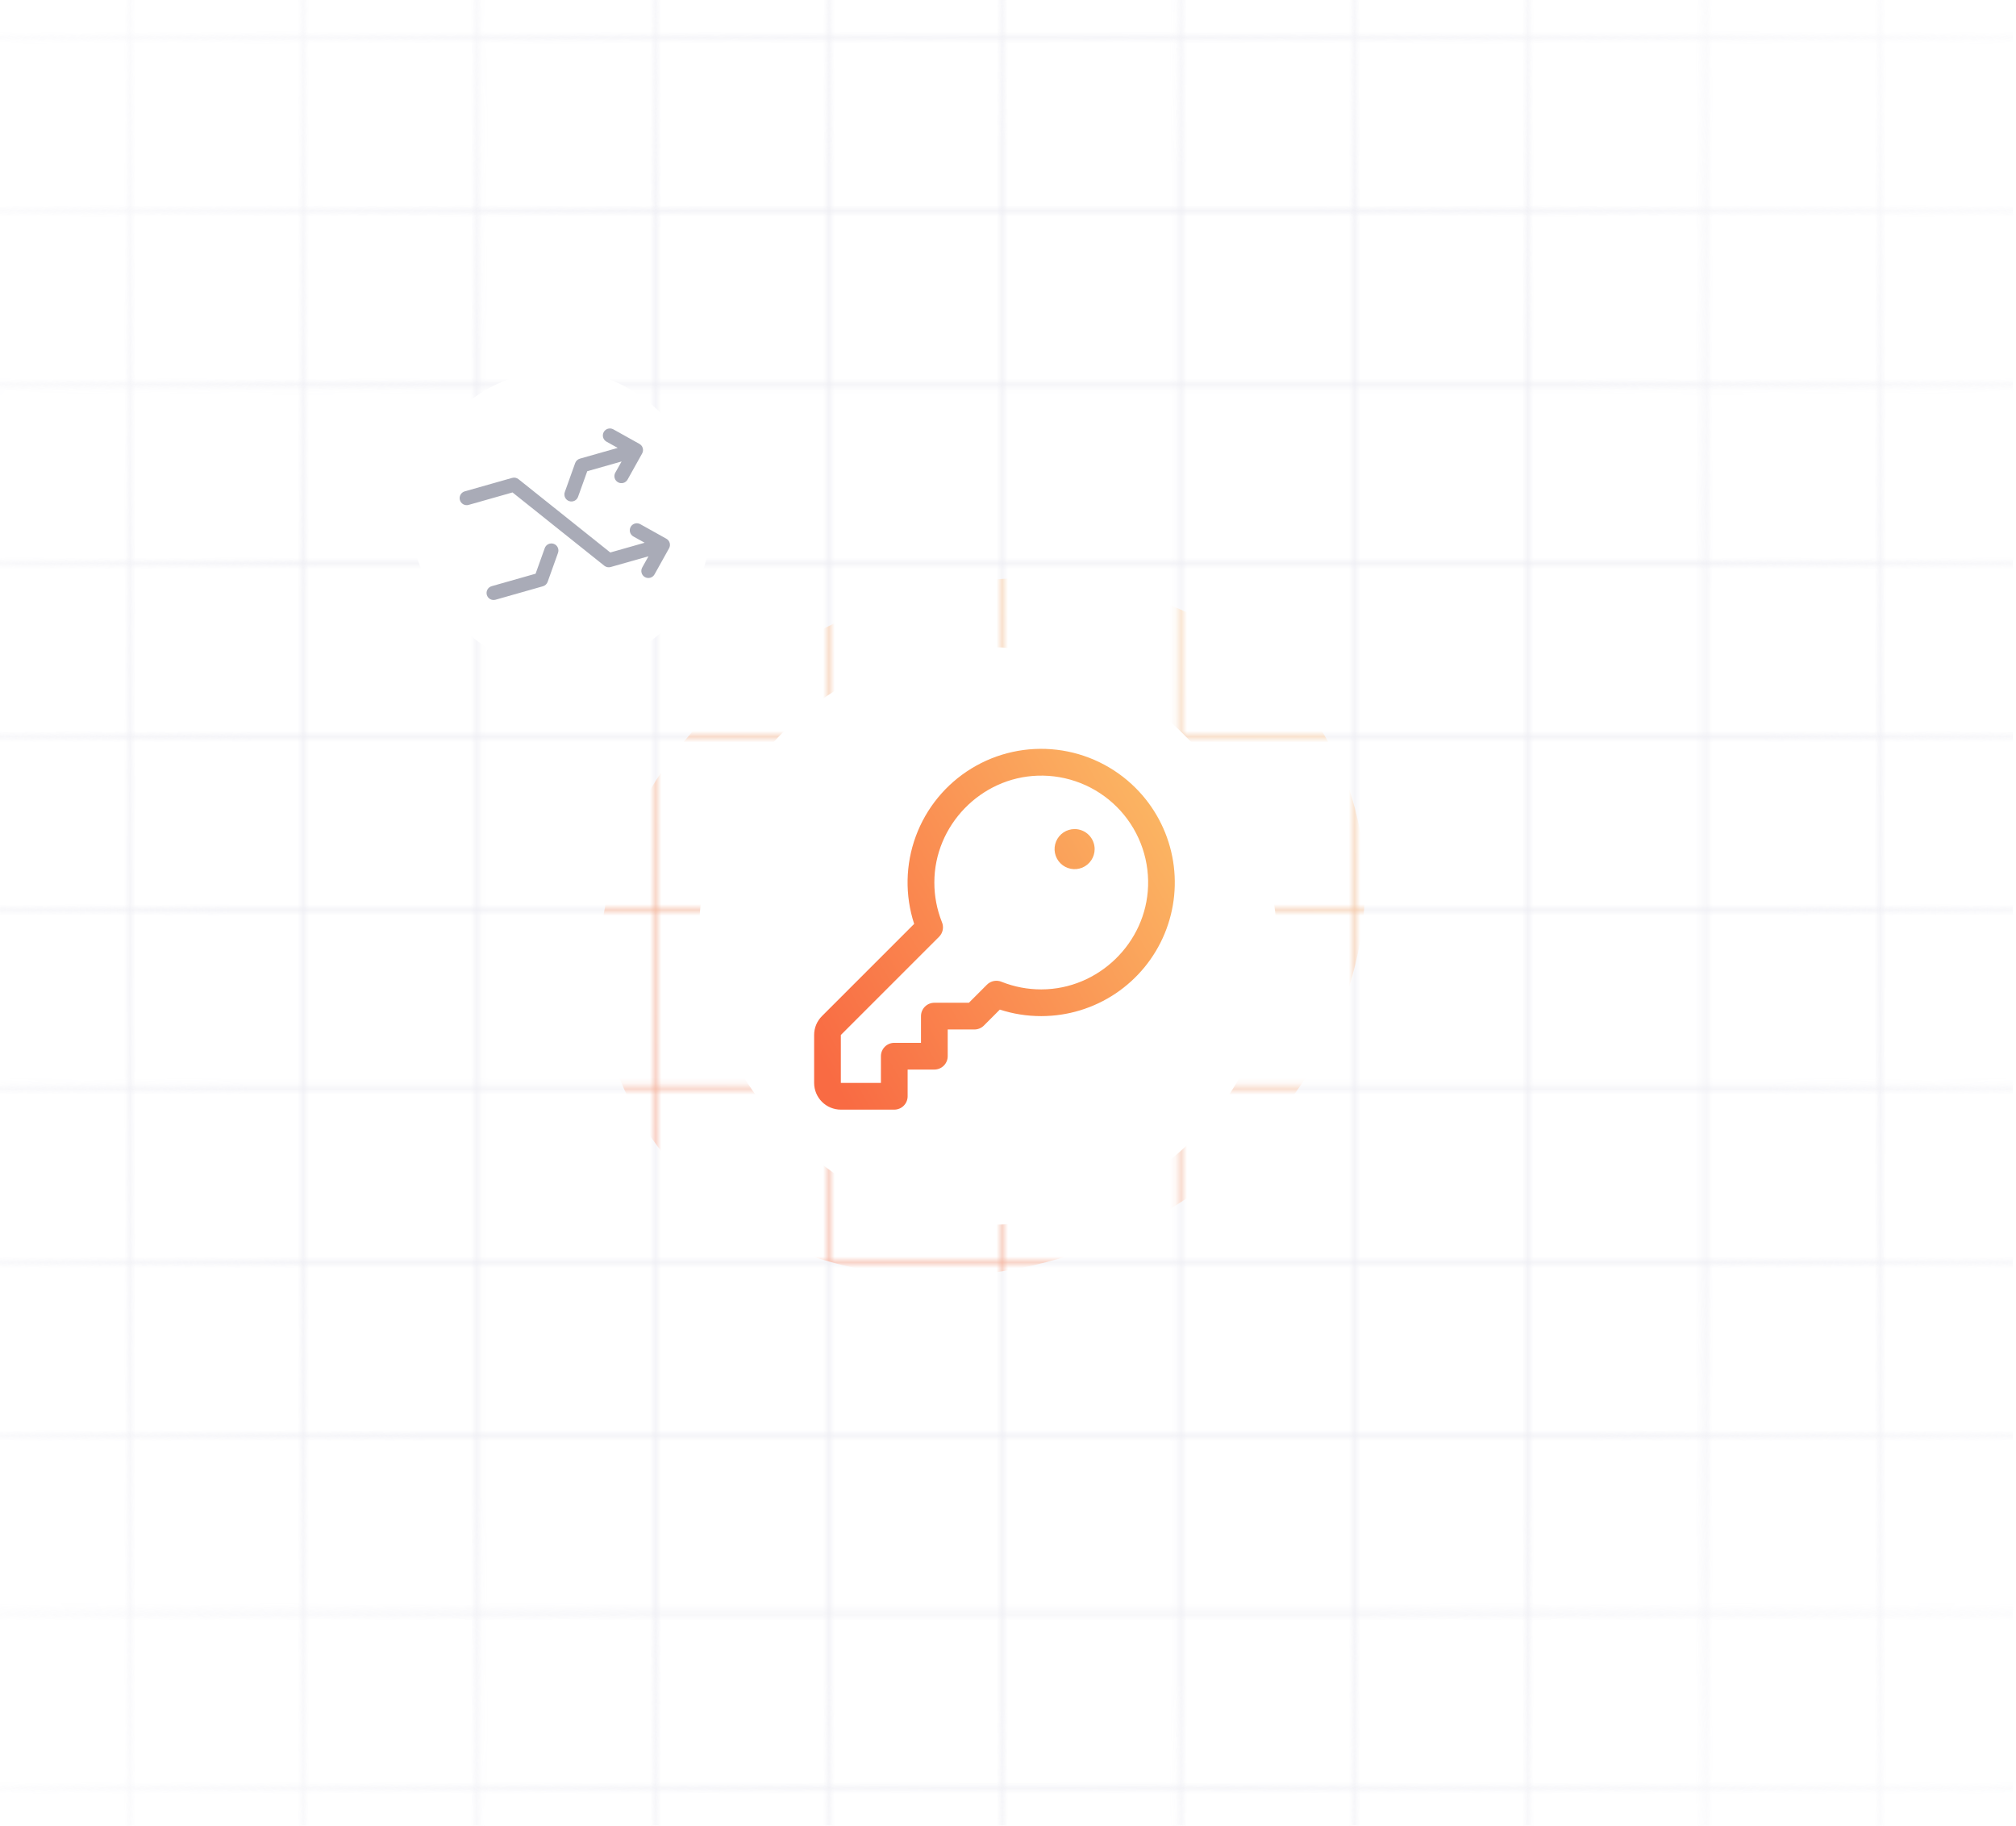 <svg width="349" height="316" viewBox="0 0 349 316" fill="none" xmlns="http://www.w3.org/2000/svg">
<g clip-path="url(#clip0_6100_22846)">
<g clip-path="url(#clip1_6100_22846)">
<mask id="mask0_6100_22846" style="mask-type:alpha" maskUnits="userSpaceOnUse" x="-100" y="-116" width="578" height="578">
<path d="M22.246 -24.065H-8.065V6.246H22.246V-24.065Z" stroke="#EDEDF3" stroke-width="0.341"/>
<path d="M52.558 -24.065H22.246V6.246H52.558V-24.065Z" stroke="#EDEDF3" stroke-width="0.341"/>
<path d="M82.87 -24.065H52.558V6.246H82.87V-24.065Z" stroke="#EDEDF3" stroke-width="0.341"/>
<path d="M113.181 -24.065H82.87V6.246H113.181V-24.065Z" stroke="#EDEDF3" stroke-width="0.341"/>
<path d="M143.492 -24.065H113.181V6.246H143.492V-24.065Z" stroke="#EDEDF3" stroke-width="0.341"/>
<path d="M173.804 -24.065H143.493V6.246H173.804V-24.065Z" stroke="#EDEDF3" stroke-width="0.341"/>
<path d="M204.116 -24.065H173.804V6.246H204.116V-24.065Z" stroke="#EDEDF3" stroke-width="0.341"/>
<path d="M234.427 -24.065H204.116V6.246H234.427V-24.065Z" stroke="#EDEDF3" stroke-width="0.341"/>
<path d="M264.739 -24.065H234.427V6.246H264.739V-24.065Z" stroke="#EDEDF3" stroke-width="0.341"/>
<path d="M295.051 -24.065H264.739V6.246H295.051V-24.065Z" stroke="#EDEDF3" stroke-width="0.341"/>
<path d="M325.362 -24.065H295.051V6.246H325.362V-24.065Z" stroke="#EDEDF3" stroke-width="0.341"/>
<path d="M355.674 -24.065H325.362V6.246H355.674V-24.065Z" stroke="#EDEDF3" stroke-width="0.341"/>
<path d="M22.246 6.247H-8.065V36.558H22.246V6.247Z" stroke="#EDEDF3" stroke-width="0.341"/>
<path d="M52.558 6.247H22.246V36.558H52.558V6.247Z" stroke="#EDEDF3" stroke-width="0.341"/>
<path d="M82.87 6.247H52.558V36.558H82.87V6.247Z" stroke="#EDEDF3" stroke-width="0.341"/>
<path d="M113.181 6.247H82.87V36.558H113.181V6.247Z" stroke="#EDEDF3" stroke-width="0.341"/>
<path d="M143.492 6.247H113.181V36.558H143.492V6.247Z" stroke="#EDEDF3" stroke-width="0.341"/>
<path d="M173.804 6.247H143.493V36.558H173.804V6.247Z" stroke="#EDEDF3" stroke-width="0.341"/>
<path d="M204.116 6.247H173.804V36.558H204.116V6.247Z" stroke="#EDEDF3" stroke-width="0.341"/>
<path d="M234.427 6.247H204.116V36.558H234.427V6.247Z" stroke="#EDEDF3" stroke-width="0.341"/>
<path d="M264.739 6.247H234.427V36.558H264.739V6.247Z" stroke="#EDEDF3" stroke-width="0.341"/>
<path d="M295.051 6.247H264.739V36.558H295.051V6.247Z" stroke="#EDEDF3" stroke-width="0.341"/>
<path d="M325.362 6.247H295.051V36.558H325.362V6.247Z" stroke="#EDEDF3" stroke-width="0.341"/>
<path d="M355.674 6.247H325.362V36.558H355.674V6.247Z" stroke="#EDEDF3" stroke-width="0.341"/>
<path d="M22.246 36.558H-8.065V66.87H22.246V36.558Z" stroke="#EDEDF3" stroke-width="0.341"/>
<path d="M52.558 36.558H22.246V66.87H52.558V36.558Z" stroke="#EDEDF3" stroke-width="0.341"/>
<path d="M82.87 36.558H52.558V66.87H82.87V36.558Z" stroke="#EDEDF3" stroke-width="0.341"/>
<path d="M113.181 36.558H82.87V66.87H113.181V36.558Z" stroke="#EDEDF3" stroke-width="0.341"/>
<path d="M143.492 36.558H113.181V66.87H143.492V36.558Z" stroke="#EDEDF3" stroke-width="0.341"/>
<path d="M173.804 36.558H143.493V66.87H173.804V36.558Z" stroke="#EDEDF3" stroke-width="0.341"/>
<path d="M204.116 36.558H173.804V66.87H204.116V36.558Z" stroke="#EDEDF3" stroke-width="0.341"/>
<path d="M234.427 36.558H204.116V66.87H234.427V36.558Z" stroke="#EDEDF3" stroke-width="0.341"/>
<path d="M264.739 36.558H234.427V66.87H264.739V36.558Z" stroke="#EDEDF3" stroke-width="0.341"/>
<path d="M295.051 36.558H264.739V66.87H295.051V36.558Z" stroke="#EDEDF3" stroke-width="0.341"/>
<path d="M325.362 36.558H295.051V66.87H325.362V36.558Z" stroke="#EDEDF3" stroke-width="0.341"/>
<path d="M355.674 36.558H325.362V66.87H355.674V36.558Z" stroke="#EDEDF3" stroke-width="0.341"/>
<path d="M22.246 66.87H-8.065V97.181H22.246V66.87Z" stroke="#EDEDF3" stroke-width="0.341"/>
<path d="M52.558 66.87H22.246V97.181H52.558V66.87Z" stroke="#EDEDF3" stroke-width="0.341"/>
<path d="M82.87 66.87H52.558V97.181H82.87V66.87Z" stroke="#EDEDF3" stroke-width="0.341"/>
<path d="M113.181 66.87H82.87V97.181H113.181V66.87Z" stroke="#EDEDF3" stroke-width="0.341"/>
<path d="M143.492 66.87H113.181V97.181H143.492V66.87Z" stroke="#EDEDF3" stroke-width="0.341"/>
<path d="M173.804 66.87H143.493V97.181H173.804V66.87Z" stroke="#EDEDF3" stroke-width="0.341"/>
<path d="M204.116 66.87H173.804V97.181H204.116V66.87Z" stroke="#EDEDF3" stroke-width="0.341"/>
<path d="M234.427 66.87H204.116V97.181H234.427V66.87Z" stroke="#EDEDF3" stroke-width="0.341"/>
<path d="M264.739 66.87H234.427V97.181H264.739V66.87Z" stroke="#EDEDF3" stroke-width="0.341"/>
<path d="M295.051 66.87H264.739V97.181H295.051V66.87Z" stroke="#EDEDF3" stroke-width="0.341"/>
<path d="M325.362 66.87H295.051V97.181H325.362V66.87Z" stroke="#EDEDF3" stroke-width="0.341"/>
<path d="M355.674 66.87H325.362V97.181H355.674V66.87Z" stroke="#EDEDF3" stroke-width="0.341"/>
<path d="M22.246 97.181H-8.065V127.493H22.246V97.181Z" stroke="#EDEDF3" stroke-width="0.341"/>
<path d="M52.558 97.181H22.246V127.493H52.558V97.181Z" stroke="#EDEDF3" stroke-width="0.341"/>
<path d="M82.87 97.181H52.558V127.493H82.87V97.181Z" stroke="#EDEDF3" stroke-width="0.341"/>
<path d="M113.181 97.181H82.87V127.493H113.181V97.181Z" stroke="#EDEDF3" stroke-width="0.341"/>
<path d="M143.492 97.181H113.181V127.493H143.492V97.181Z" stroke="#EDEDF3" stroke-width="0.341"/>
<path d="M173.804 97.181H143.493V127.493H173.804V97.181Z" stroke="#EDEDF3" stroke-width="0.341"/>
<path d="M204.116 97.181H173.804V127.493H204.116V97.181Z" stroke="#EDEDF3" stroke-width="0.341"/>
<path d="M234.427 97.181H204.116V127.493H234.427V97.181Z" stroke="#EDEDF3" stroke-width="0.341"/>
<path d="M264.739 97.181H234.427V127.493H264.739V97.181Z" stroke="#EDEDF3" stroke-width="0.341"/>
<path d="M295.051 97.181H264.739V127.493H295.051V97.181Z" stroke="#EDEDF3" stroke-width="0.341"/>
<path d="M325.362 97.181H295.051V127.493H325.362V97.181Z" stroke="#EDEDF3" stroke-width="0.341"/>
<path d="M355.674 97.181H325.362V127.493H355.674V97.181Z" stroke="#EDEDF3" stroke-width="0.341"/>
<path d="M22.246 127.493H-8.065V157.804H22.246V127.493Z" stroke="#EDEDF3" stroke-width="0.341"/>
<path d="M52.558 127.493H22.246V157.804H52.558V127.493Z" stroke="#EDEDF3" stroke-width="0.341"/>
<path d="M82.87 127.493H52.558V157.804H82.87V127.493Z" stroke="#EDEDF3" stroke-width="0.341"/>
<path d="M113.181 127.493H82.87V157.804H113.181V127.493Z" stroke="#EDEDF3" stroke-width="0.341"/>
<path d="M143.492 127.493H113.181V157.804H143.492V127.493Z" stroke="#EDEDF3" stroke-width="0.341"/>
<path d="M173.804 127.493H143.493V157.804H173.804V127.493Z" stroke="#EDEDF3" stroke-width="0.341"/>
<path d="M204.116 127.493H173.804V157.804H204.116V127.493Z" stroke="#EDEDF3" stroke-width="0.341"/>
<path d="M234.427 127.493H204.116V157.804H234.427V127.493Z" stroke="#EDEDF3" stroke-width="0.341"/>
<path d="M264.739 127.493H234.427V157.804H264.739V127.493Z" stroke="#EDEDF3" stroke-width="0.341"/>
<path d="M295.051 127.493H264.739V157.804H295.051V127.493Z" stroke="#EDEDF3" stroke-width="0.341"/>
<path d="M325.362 127.493H295.051V157.804H325.362V127.493Z" stroke="#EDEDF3" stroke-width="0.341"/>
<path d="M355.674 127.493H325.362V157.804H355.674V127.493Z" stroke="#EDEDF3" stroke-width="0.341"/>
<path d="M22.246 157.804H-8.065V188.116H22.246V157.804Z" stroke="#EDEDF3" stroke-width="0.341"/>
<path d="M52.558 157.804H22.246V188.116H52.558V157.804Z" stroke="#EDEDF3" stroke-width="0.341"/>
<path d="M82.87 157.804H52.558V188.116H82.87V157.804Z" stroke="#EDEDF3" stroke-width="0.341"/>
<path d="M113.181 157.804H82.87V188.116H113.181V157.804Z" stroke="#EDEDF3" stroke-width="0.341"/>
<path d="M143.492 157.804H113.181V188.116H143.492V157.804Z" stroke="#EDEDF3" stroke-width="0.341"/>
<path d="M173.804 157.804H143.493V188.116H173.804V157.804Z" stroke="#EDEDF3" stroke-width="0.341"/>
<path d="M204.116 157.804H173.804V188.116H204.116V157.804Z" stroke="#EDEDF3" stroke-width="0.341"/>
<path d="M234.427 157.804H204.116V188.116H234.427V157.804Z" stroke="#EDEDF3" stroke-width="0.341"/>
<path d="M264.739 157.804H234.427V188.116H264.739V157.804Z" stroke="#EDEDF3" stroke-width="0.341"/>
<path d="M295.051 157.804H264.739V188.116H295.051V157.804Z" stroke="#EDEDF3" stroke-width="0.341"/>
<path d="M325.362 157.804H295.051V188.116H325.362V157.804Z" stroke="#EDEDF3" stroke-width="0.341"/>
<path d="M355.674 157.804H325.362V188.116H355.674V157.804Z" stroke="#EDEDF3" stroke-width="0.341"/>
<path d="M22.246 188.116H-8.065V218.427H22.246V188.116Z" stroke="#EDEDF3" stroke-width="0.341"/>
<path d="M52.558 188.116H22.246V218.427H52.558V188.116Z" stroke="#EDEDF3" stroke-width="0.341"/>
<path d="M82.87 188.116H52.558V218.427H82.87V188.116Z" stroke="#EDEDF3" stroke-width="0.341"/>
<path d="M113.181 188.116H82.87V218.427H113.181V188.116Z" stroke="#EDEDF3" stroke-width="0.341"/>
<path d="M143.492 188.116H113.181V218.427H143.492V188.116Z" stroke="#EDEDF3" stroke-width="0.341"/>
<path d="M173.804 188.116H143.493V218.427H173.804V188.116Z" stroke="#EDEDF3" stroke-width="0.341"/>
<path d="M204.116 188.116H173.804V218.427H204.116V188.116Z" stroke="#EDEDF3" stroke-width="0.341"/>
<path d="M234.427 188.116H204.116V218.427H234.427V188.116Z" stroke="#EDEDF3" stroke-width="0.341"/>
<path d="M264.739 188.116H234.427V218.427H264.739V188.116Z" stroke="#EDEDF3" stroke-width="0.341"/>
<path d="M295.051 188.116H264.739V218.427H295.051V188.116Z" stroke="#EDEDF3" stroke-width="0.341"/>
<path d="M325.362 188.116H295.051V218.427H325.362V188.116Z" stroke="#EDEDF3" stroke-width="0.341"/>
<path d="M355.674 188.116H325.362V218.427H355.674V188.116Z" stroke="#EDEDF3" stroke-width="0.341"/>
<path d="M22.246 218.427H-8.065V248.739H22.246V218.427Z" stroke="#EDEDF3" stroke-width="0.341"/>
<path d="M52.558 218.427H22.246V248.739H52.558V218.427Z" stroke="#EDEDF3" stroke-width="0.341"/>
<path d="M82.87 218.427H52.558V248.739H82.87V218.427Z" stroke="#EDEDF3" stroke-width="0.341"/>
<path d="M113.181 218.427H82.87V248.739H113.181V218.427Z" stroke="#EDEDF3" stroke-width="0.341"/>
<path d="M143.492 218.427H113.181V248.739H143.492V218.427Z" stroke="#EDEDF3" stroke-width="0.341"/>
<path d="M173.804 218.427H143.493V248.739H173.804V218.427Z" stroke="#EDEDF3" stroke-width="0.341"/>
<path d="M204.116 218.427H173.804V248.739H204.116V218.427Z" stroke="#EDEDF3" stroke-width="0.341"/>
<path d="M234.427 218.427H204.116V248.739H234.427V218.427Z" stroke="#EDEDF3" stroke-width="0.341"/>
<path d="M264.739 218.427H234.427V248.739H264.739V218.427Z" stroke="#EDEDF3" stroke-width="0.341"/>
<path d="M295.051 218.427H264.739V248.739H295.051V218.427Z" stroke="#EDEDF3" stroke-width="0.341"/>
<path d="M325.362 218.427H295.051V248.739H325.362V218.427Z" stroke="#EDEDF3" stroke-width="0.341"/>
<path d="M355.674 218.427H325.362V248.739H355.674V218.427Z" stroke="#EDEDF3" stroke-width="0.341"/>
<path d="M22.246 248.739H-8.065V279.05H22.246V248.739Z" stroke="#EDEDF3" stroke-width="0.341"/>
<path d="M52.558 248.739H22.246V279.05H52.558V248.739Z" stroke="#EDEDF3" stroke-width="0.341"/>
<path d="M82.87 248.739H52.558V279.05H82.87V248.739Z" stroke="#EDEDF3" stroke-width="0.341"/>
<path d="M113.181 248.739H82.87V279.05H113.181V248.739Z" stroke="#EDEDF3" stroke-width="0.341"/>
<path d="M143.492 248.739H113.181V279.05H143.492V248.739Z" stroke="#EDEDF3" stroke-width="0.341"/>
<path d="M173.804 248.739H143.493V279.05H173.804V248.739Z" stroke="#EDEDF3" stroke-width="0.341"/>
<path d="M204.116 248.739H173.804V279.05H204.116V248.739Z" stroke="#EDEDF3" stroke-width="0.341"/>
<path d="M234.427 248.739H204.116V279.05H234.427V248.739Z" stroke="#EDEDF3" stroke-width="0.341"/>
<path d="M264.739 248.739H234.427V279.05H264.739V248.739Z" stroke="#EDEDF3" stroke-width="0.341"/>
<path d="M295.051 248.739H264.739V279.05H295.051V248.739Z" stroke="#EDEDF3" stroke-width="0.341"/>
<path d="M325.362 248.739H295.051V279.05H325.362V248.739Z" stroke="#EDEDF3" stroke-width="0.341"/>
<path d="M355.674 248.739H325.362V279.05H355.674V248.739Z" stroke="#EDEDF3" stroke-width="0.341"/>
<path d="M22.246 279.051H-8.065V309.362H22.246V279.051Z" stroke="#EDEDF3" stroke-width="0.341"/>
<path d="M52.558 279.051H22.246V309.362H52.558V279.051Z" stroke="#EDEDF3" stroke-width="0.341"/>
<path d="M82.87 279.051H52.558V309.362H82.87V279.051Z" stroke="#EDEDF3" stroke-width="0.341"/>
<path d="M113.181 279.051H82.87V309.362H113.181V279.051Z" stroke="#EDEDF3" stroke-width="0.341"/>
<path d="M143.492 279.051H113.181V309.362H143.492V279.051Z" stroke="#EDEDF3" stroke-width="0.341"/>
<path d="M173.804 279.051H143.493V309.362H173.804V279.051Z" stroke="#EDEDF3" stroke-width="0.341"/>
<path d="M204.116 279.051H173.804V309.362H204.116V279.051Z" stroke="#EDEDF3" stroke-width="0.341"/>
<path d="M234.427 279.051H204.116V309.362H234.427V279.051Z" stroke="#EDEDF3" stroke-width="0.341"/>
<path d="M264.739 279.051H234.427V309.362H264.739V279.051Z" stroke="#EDEDF3" stroke-width="0.341"/>
<path d="M295.051 279.051H264.739V309.362H295.051V279.051Z" stroke="#EDEDF3" stroke-width="0.341"/>
<path d="M325.362 279.051H295.051V309.362H325.362V279.051Z" stroke="#EDEDF3" stroke-width="0.341"/>
<path d="M355.674 279.051H325.362V309.362H355.674V279.051Z" stroke="#EDEDF3" stroke-width="0.341"/>
<path d="M22.246 309.362H-8.065V339.674H22.246V309.362Z" stroke="#EDEDF3" stroke-width="0.341"/>
<path d="M52.558 309.362H22.246V339.674H52.558V309.362Z" stroke="#EDEDF3" stroke-width="0.341"/>
<path d="M82.87 309.362H52.558V339.674H82.87V309.362Z" stroke="#EDEDF3" stroke-width="0.341"/>
<path d="M113.181 309.362H82.87V339.674H113.181V309.362Z" stroke="#EDEDF3" stroke-width="0.341"/>
<path d="M143.492 309.362H113.181V339.674H143.492V309.362Z" stroke="#EDEDF3" stroke-width="0.341"/>
<path d="M173.804 309.362H143.493V339.674H173.804V309.362Z" stroke="#EDEDF3" stroke-width="0.341"/>
<path d="M204.116 309.362H173.804V339.674H204.116V309.362Z" stroke="#EDEDF3" stroke-width="0.341"/>
<path d="M234.427 309.362H204.116V339.674H234.427V309.362Z" stroke="#EDEDF3" stroke-width="0.341"/>
<path d="M264.739 309.362H234.427V339.674H264.739V309.362Z" stroke="#EDEDF3" stroke-width="0.341"/>
<path d="M295.051 309.362H264.739V339.674H295.051V309.362Z" stroke="#EDEDF3" stroke-width="0.341"/>
<path d="M325.362 309.362H295.051V339.674H325.362V309.362Z" stroke="#EDEDF3" stroke-width="0.341"/>
<path d="M355.674 309.362H325.362V339.674H355.674V309.362Z" stroke="#EDEDF3" stroke-width="0.341"/>
</mask>
<g mask="url(#mask0_6100_22846)">
<rect x="-99" y="-115" width="546" height="546" fill="url(#paint0_radial_6100_22846)"/>
<g opacity="0.5" filter="url(#filter0_f_6100_22846)">
<ellipse cx="170" cy="160.5" rx="68" ry="58.5" transform="rotate(-25.896 170 160.5)" fill="url(#paint1_linear_6100_22846)"/>
</g>
</g>
</g>
<g filter="url(#filter1_d_6100_22846)">
<rect x="71.102" y="60" width="52.075" height="52.075" rx="26.037" fill="white"/>
<g clip-path="url(#clip2_6100_22846)">
<path d="M115.353 89.243C115.493 89.321 115.617 89.426 115.716 89.552C115.815 89.677 115.889 89.821 115.933 89.975C115.977 90.129 115.99 90.29 115.971 90.45C115.952 90.609 115.903 90.763 115.825 90.902L113.306 95.418C113.149 95.701 112.886 95.909 112.575 95.998C112.263 96.086 111.93 96.047 111.647 95.89C111.365 95.732 111.157 95.469 111.068 95.158C110.98 94.847 111.019 94.513 111.176 94.231L112.263 92.285L105.714 94.145C105.527 94.198 105.33 94.205 105.14 94.167C104.95 94.129 104.772 94.046 104.62 93.925L88.724 81.233L81.121 83.392C80.81 83.48 80.477 83.441 80.195 83.284C79.912 83.126 79.704 82.863 79.616 82.552C79.528 82.242 79.567 81.908 79.724 81.626C79.881 81.344 80.144 81.135 80.455 81.047L88.662 78.716C88.849 78.663 89.045 78.656 89.236 78.694C89.426 78.732 89.604 78.815 89.756 78.936L105.651 91.628L111.597 89.94L109.65 88.855C109.367 88.698 109.159 88.434 109.07 88.123C108.982 87.812 109.021 87.479 109.178 87.196C109.336 86.914 109.599 86.706 109.91 86.617C110.221 86.529 110.555 86.568 110.837 86.725L115.353 89.243ZM98.512 82.729C98.663 82.783 98.823 82.806 98.982 82.798C99.142 82.79 99.299 82.751 99.444 82.683C99.588 82.614 99.718 82.518 99.826 82.4C99.933 82.281 100.016 82.142 100.07 81.992L101.662 77.561L107.608 75.873L106.515 77.817C106.357 78.1 106.318 78.433 106.407 78.744C106.495 79.055 106.703 79.319 106.986 79.476C107.268 79.634 107.602 79.673 107.913 79.584C108.224 79.496 108.487 79.288 108.645 79.005L111.163 74.489C111.241 74.349 111.291 74.195 111.309 74.036C111.328 73.877 111.315 73.716 111.271 73.562C111.228 73.408 111.154 73.264 111.054 73.138C110.955 73.013 110.832 72.908 110.692 72.83L106.176 70.312C105.893 70.154 105.56 70.115 105.249 70.204C104.938 70.292 104.674 70.501 104.517 70.783C104.359 71.066 104.32 71.399 104.409 71.71C104.497 72.021 104.706 72.284 104.988 72.442L106.935 73.526L100.386 75.387C100.199 75.44 100.028 75.536 99.886 75.669C99.745 75.801 99.637 75.966 99.571 76.148L97.775 81.167C97.721 81.318 97.697 81.478 97.704 81.638C97.712 81.799 97.751 81.956 97.82 82.101C97.888 82.246 97.984 82.376 98.103 82.484C98.222 82.591 98.361 82.675 98.512 82.729ZM95.864 90.132C95.713 90.078 95.553 90.055 95.393 90.063C95.233 90.07 95.077 90.11 94.932 90.178C94.787 90.247 94.657 90.343 94.55 90.462C94.443 90.58 94.359 90.719 94.306 90.869L92.72 95.301L85.117 97.46C84.806 97.549 84.543 97.757 84.386 98.039C84.228 98.322 84.189 98.655 84.278 98.966C84.366 99.277 84.574 99.54 84.856 99.697C85.139 99.855 85.472 99.894 85.783 99.805L93.99 97.474C94.176 97.421 94.348 97.325 94.489 97.192C94.631 97.06 94.739 96.895 94.804 96.713L96.6 91.694C96.654 91.543 96.679 91.383 96.671 91.222C96.663 91.062 96.624 90.905 96.556 90.76C96.488 90.615 96.391 90.485 96.272 90.377C96.154 90.269 96.015 90.186 95.864 90.132Z" fill="#A9ABB7"/>
</g>
</g>
<g filter="url(#filter2_d_6100_22846)">
<rect x="121" y="108" width="100" height="100" rx="50" fill="white"/>
<path d="M196.602 132.398C192.929 128.72 188.124 126.386 182.962 125.774C177.799 125.162 172.582 126.307 168.15 129.025C163.719 131.742 160.332 135.873 158.537 140.752C156.742 145.63 156.642 150.971 158.255 155.913L142.293 171.875C141.862 172.303 141.52 172.812 141.287 173.374C141.054 173.935 140.936 174.537 140.938 175.144V183.438C140.938 184.664 141.425 185.841 142.292 186.708C143.16 187.575 144.336 188.063 145.563 188.063H154.813C155.426 188.063 156.014 187.819 156.448 187.385C156.881 186.952 157.125 186.363 157.125 185.75V181.125H161.75C162.363 181.125 162.952 180.881 163.385 180.448C163.819 180.014 164.063 179.426 164.063 178.813V174.188H168.688C168.991 174.188 169.292 174.128 169.573 174.012C169.854 173.896 170.109 173.726 170.324 173.511L173.087 170.745C175.4 171.497 177.818 171.879 180.25 171.875H180.279C184.85 171.87 189.317 170.509 193.116 167.966C196.915 165.423 199.874 161.811 201.621 157.586C203.368 153.362 203.823 148.715 202.93 144.231C202.037 139.748 199.835 135.63 196.602 132.398Z" fill="white"/>
<path d="M196.602 132.398C192.929 128.72 188.124 126.386 182.962 125.774C177.799 125.162 172.582 126.307 168.15 129.025C163.719 131.742 160.332 135.873 158.537 140.752C156.742 145.63 156.642 150.971 158.255 155.913L142.293 171.875C141.862 172.303 141.52 172.812 141.287 173.374C141.054 173.935 140.936 174.537 140.938 175.144V183.438C140.938 184.664 141.425 185.841 142.292 186.708C143.16 187.575 144.336 188.063 145.563 188.063H154.813C155.426 188.063 156.014 187.819 156.448 187.385C156.881 186.952 157.125 186.363 157.125 185.75V181.125H161.75C162.363 181.125 162.952 180.881 163.385 180.448C163.819 180.014 164.063 179.426 164.063 178.813V174.188H168.688C168.991 174.188 169.292 174.128 169.573 174.012C169.854 173.896 170.109 173.726 170.324 173.511L173.087 170.745C175.4 171.497 177.818 171.879 180.25 171.875H180.279C184.85 171.87 189.317 170.509 193.116 167.966C196.915 165.423 199.874 161.811 201.621 157.586C203.368 153.362 203.823 148.715 202.93 144.231C202.037 139.748 199.835 135.63 196.602 132.398ZM198.75 149.357C198.435 159.211 190.15 167.239 180.282 167.25H180.25C177.909 167.254 175.589 166.812 173.414 165.946C172.988 165.762 172.517 165.709 172.061 165.796C171.606 165.883 171.186 166.104 170.858 166.432L167.731 169.563H161.75C161.137 169.563 160.549 169.806 160.115 170.24C159.681 170.674 159.438 171.262 159.438 171.875V176.5H154.813C154.199 176.5 153.611 176.744 153.177 177.177C152.744 177.611 152.5 178.199 152.5 178.813V183.438H145.563V175.144L162.568 158.142C162.896 157.814 163.118 157.395 163.204 156.939C163.291 156.483 163.238 156.012 163.054 155.586C162.186 153.404 161.743 151.076 161.75 148.727C161.75 138.858 169.789 130.574 179.643 130.259C182.174 130.174 184.696 130.61 187.052 131.54C189.407 132.47 191.547 133.874 193.339 135.664C195.13 137.454 196.534 139.594 197.465 141.949C198.396 144.304 198.833 146.826 198.75 149.357ZM189.5 142.969C189.5 143.655 189.297 144.326 188.915 144.896C188.534 145.466 187.993 145.911 187.359 146.174C186.725 146.436 186.027 146.505 185.355 146.371C184.682 146.237 184.064 145.907 183.579 145.422C183.093 144.937 182.763 144.318 182.629 143.646C182.495 142.973 182.564 142.275 182.827 141.641C183.089 141.008 183.534 140.466 184.104 140.085C184.675 139.704 185.345 139.5 186.031 139.5C186.951 139.5 187.834 139.866 188.484 140.516C189.135 141.167 189.5 142.049 189.5 142.969Z" fill="url(#paint2_linear_6100_22846)"/>
</g>
</g>
<defs>
<filter id="filter0_f_6100_22846" x="97.69" y="94.062" width="144.621" height="132.876" filterUnits="userSpaceOnUse" color-interpolation-filters="sRGB">
<feFlood flood-opacity="0" result="BackgroundImageFix"/>
<feBlend mode="normal" in="SourceGraphic" in2="BackgroundImageFix" result="shape"/>
<feGaussianBlur stdDeviation="3" result="effect1_foregroundBlur_6100_22846"/>
</filter>
<filter id="filter1_d_6100_22846" x="62.102" y="55" width="70.075" height="70.075" filterUnits="userSpaceOnUse" color-interpolation-filters="sRGB">
<feFlood flood-opacity="0" result="BackgroundImageFix"/>
<feColorMatrix in="SourceAlpha" type="matrix" values="0 0 0 0 0 0 0 0 0 0 0 0 0 0 0 0 0 0 127 0" result="hardAlpha"/>
<feOffset dy="4"/>
<feGaussianBlur stdDeviation="4.5"/>
<feComposite in2="hardAlpha" operator="out"/>
<feColorMatrix type="matrix" values="0 0 0 0 0.008 0 0 0 0 0.016 0 0 0 0 0.063 0 0 0 0.09 0"/>
<feBlend mode="normal" in2="BackgroundImageFix" result="effect1_dropShadow_6100_22846"/>
<feBlend mode="normal" in="SourceGraphic" in2="effect1_dropShadow_6100_22846" result="shape"/>
</filter>
<filter id="filter2_d_6100_22846" x="112" y="103" width="118" height="118" filterUnits="userSpaceOnUse" color-interpolation-filters="sRGB">
<feFlood flood-opacity="0" result="BackgroundImageFix"/>
<feColorMatrix in="SourceAlpha" type="matrix" values="0 0 0 0 0 0 0 0 0 0 0 0 0 0 0 0 0 0 127 0" result="hardAlpha"/>
<feOffset dy="4"/>
<feGaussianBlur stdDeviation="4.5"/>
<feComposite in2="hardAlpha" operator="out"/>
<feColorMatrix type="matrix" values="0 0 0 0 0.008 0 0 0 0 0.016 0 0 0 0 0.063 0 0 0 0.09 0"/>
<feBlend mode="normal" in2="BackgroundImageFix" result="effect1_dropShadow_6100_22846"/>
<feBlend mode="normal" in="SourceGraphic" in2="effect1_dropShadow_6100_22846" result="shape"/>
</filter>
<radialGradient id="paint0_radial_6100_22846" cx="0" cy="0" r="1" gradientUnits="userSpaceOnUse" gradientTransform="translate(174.501 159.936) scale(272.499 271.064)">
<stop offset="0.5" stop-color="#EDEDF3"/>
<stop offset="1" stop-color="#EDEDF3" stop-opacity="0"/>
</radialGradient>
<linearGradient id="paint1_linear_6100_22846" x1="110.395" y1="211.906" x2="242.705" y2="125.137" gradientUnits="userSpaceOnUse">
<stop stop-color="#F96B43"/>
<stop offset="1" stop-color="#FBB864"/>
</linearGradient>
<linearGradient id="paint2_linear_6100_22846" x1="144.792" y1="184.276" x2="210.692" y2="147.103" gradientUnits="userSpaceOnUse">
<stop stop-color="#F96B43"/>
<stop offset="1" stop-color="#FBB864"/>
</linearGradient>
<clipPath id="clip0_6100_22846">
<rect width="348.5" height="316" fill="white"/>
</clipPath>
<clipPath id="clip1_6100_22846">
<rect width="545.608" height="545.608" fill="white" transform="translate(-99 -115)"/>
</clipPath>
<clipPath id="clip2_6100_22846">
<rect width="39" height="39" fill="white" transform="translate(73.102 73) rotate(-15.855)"/>
</clipPath>
</defs>
</svg>
